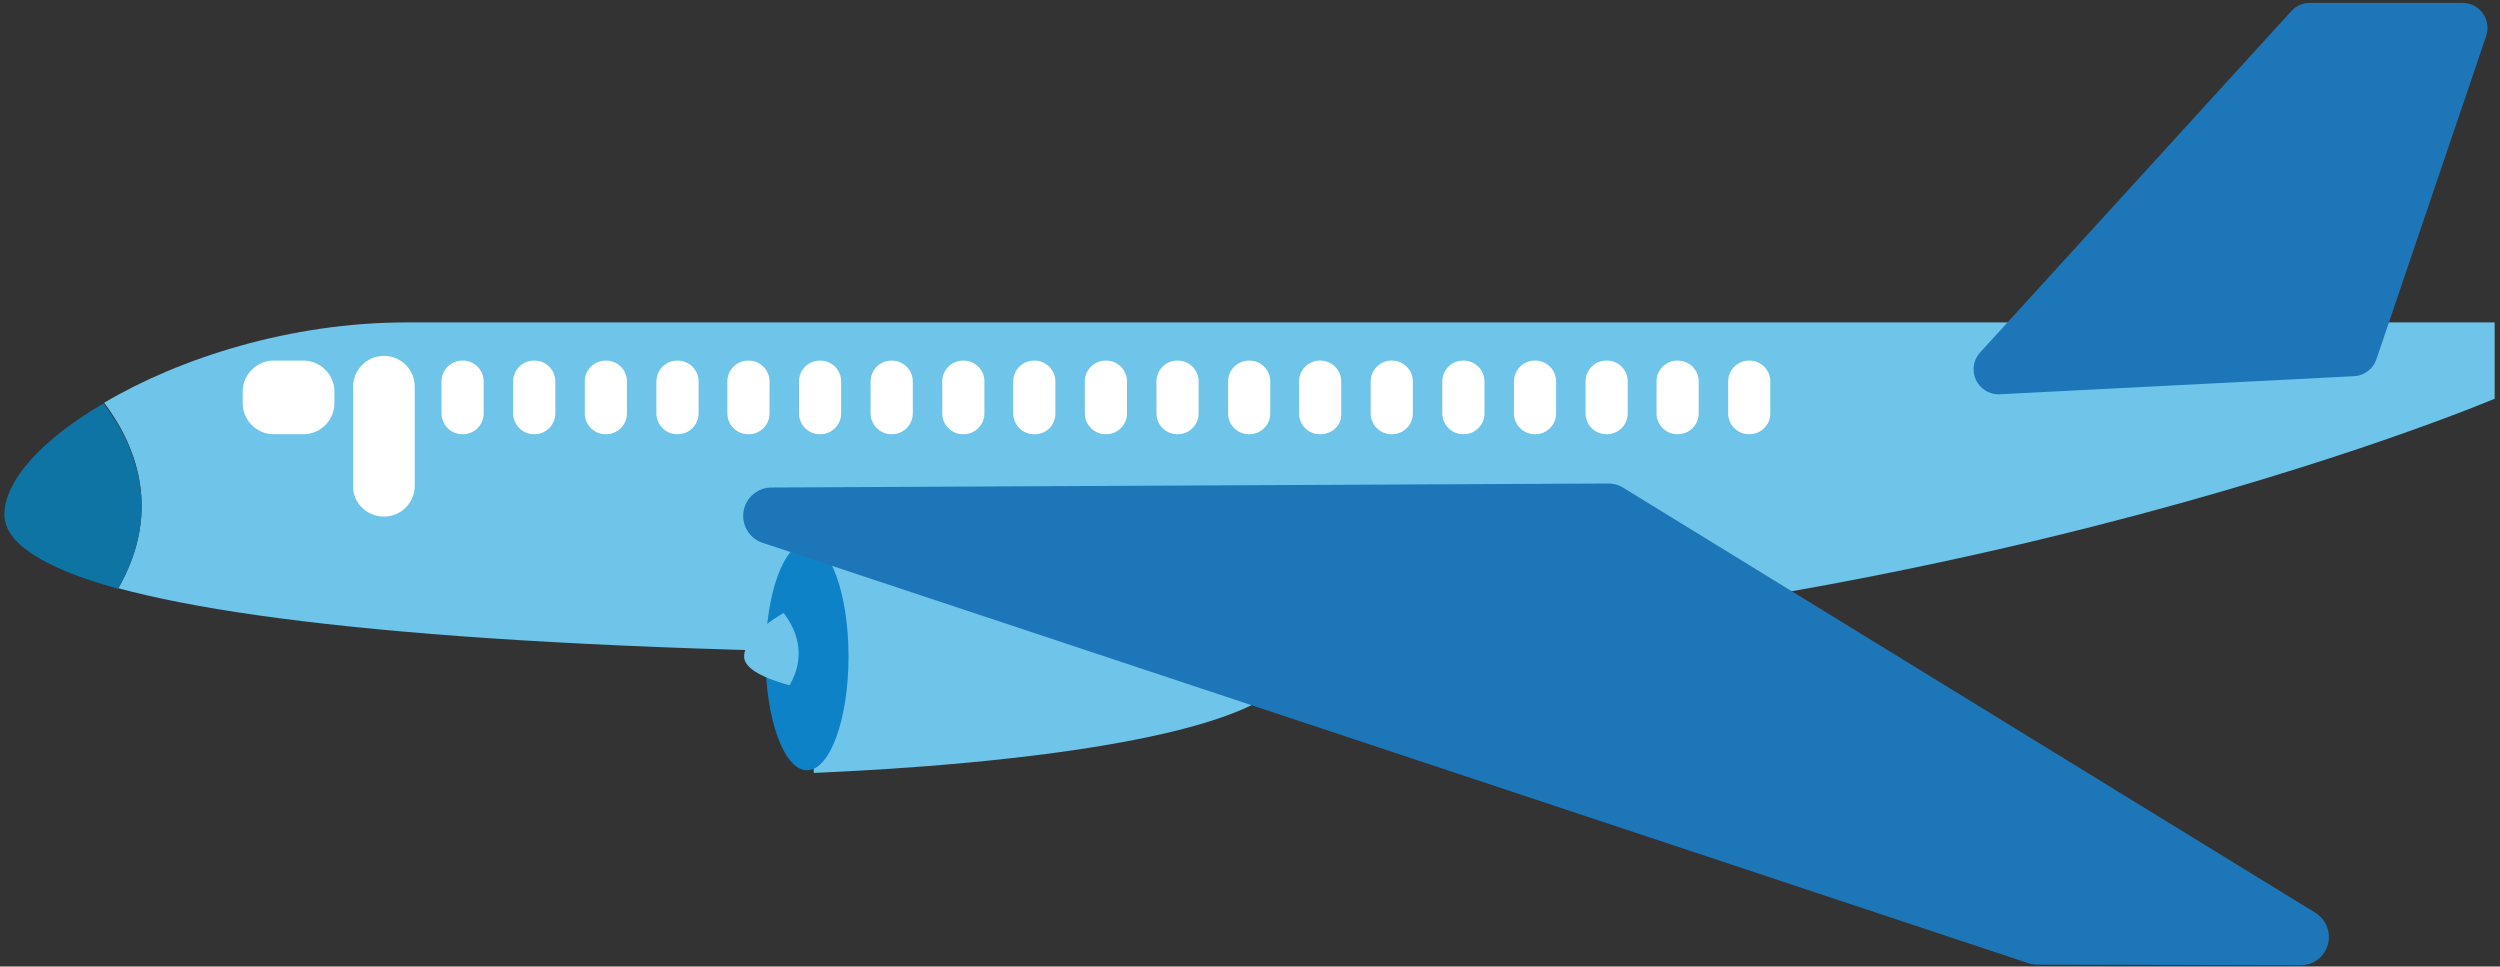 <?xml version="1.0" encoding="UTF-8"?>
<svg width="269px" height="104px" viewBox="0 0 269 104" version="1.1" xmlns="http://www.w3.org/2000/svg" xmlns:xlink="http://www.w3.org/1999/xlink">
    <rect x="0" y="0" width="269" height="104" fill="#333333" stroke="none"/>
    <!-- Generator: Sketch 55.2 (78181) - https://sketchapp.com -->
    <title>plane</title>
    <desc>Created with Sketch.</desc>
    <g id="Page-1" stroke="none" stroke-width="1" fill="none" fill-rule="evenodd">
        <g id="plane" transform="translate(134.5, 52) scale(-1, 1) translate(-134.5, -52) translate(0, 3)" fill-rule="nonzero">
            <g id="Group" transform="translate(0, 31.693)">
                <path d="M257.795,8.644 C249.656,3.818 237.699,0 225.31,0 C202.98,0 0.576,0 0.576,0 L0.576,8.211 C0.576,8.211 65.331,35.727 152.415,35.727 C208.599,35.727 240.58,32.846 256.283,28.596 C251.312,19.952 254.698,12.749 257.795,8.644 Z" id="Path" fill="#6EC4E9"></path>
                <path d="M268.528,20.673 C268.528,16.999 264.422,12.533 257.867,8.716 C254.698,12.821 251.312,19.952 256.283,28.668 C264.854,26.291 268.528,23.554 268.528,20.673 Z" id="Path" fill="#0D74A4"></path>
            </g>
            <polygon id="Path" stroke="#1D76B8" stroke-width="5.383" fill="#1D76B8" stroke-linecap="round" stroke-linejoin="round" points="4.034 0 15.847 34.79 53.95 36.735 20.457 0"></polygon>
            <path d="M129.366,67.492 C129.366,57.048 181.443,55.607 181.443,55.607 L181.443,80.169 C181.443,80.097 129.366,78.657 129.366,67.492 Z" id="Path" fill="#6EC4E9"></path>
            <g id="Group" transform="translate(78.513, 35.295)" fill="#FFFFFF">
                <path d="M140.674,8.428 L140.746,8.428 C141.971,8.428 142.979,7.419 142.979,6.195 L142.979,2.737 C142.979,1.513 141.971,0.504 140.746,0.504 L140.674,0.504 C139.45,0.504 138.442,1.513 138.442,2.737 L138.442,6.195 C138.442,7.419 139.45,8.428 140.674,8.428 Z" id="Path"></path>
                <path d="M157.818,8.428 L161.059,8.428 C162.86,8.428 164.372,6.915 164.372,5.114 L164.372,3.818 C164.372,2.017 162.86,0.504 161.059,0.504 L157.818,0.504 C156.017,0.504 154.504,2.017 154.504,3.818 L154.504,5.114 C154.504,6.915 156.017,8.428 157.818,8.428 Z" id="Path"></path>
                <path d="M132.967,8.428 L133.039,8.428 C134.264,8.428 135.272,7.419 135.272,6.195 L135.272,2.737 C135.272,1.513 134.264,0.504 133.039,0.504 L132.967,0.504 C131.743,0.504 130.734,1.513 130.734,2.737 L130.734,6.195 C130.734,7.419 131.743,8.428 132.967,8.428 Z" id="Path"></path>
                <path d="M125.26,8.428 L125.332,8.428 C126.557,8.428 127.565,7.419 127.565,6.195 L127.565,2.737 C127.565,1.513 126.557,0.504 125.332,0.504 L125.26,0.504 C124.036,0.504 123.027,1.513 123.027,2.737 L123.027,6.195 C123.027,7.419 124.036,8.428 125.26,8.428 Z" id="Path"></path>
                <path d="M117.553,8.428 L117.625,8.428 C118.849,8.428 119.858,7.419 119.858,6.195 L119.858,2.737 C119.858,1.513 118.849,0.504 117.625,0.504 L117.553,0.504 C116.328,0.504 115.32,1.513 115.32,2.737 L115.32,6.195 C115.32,7.419 116.328,8.428 117.553,8.428 Z" id="Path"></path>
                <path d="M109.918,8.428 L109.99,8.428 C111.214,8.428 112.223,7.419 112.223,6.195 L112.223,2.737 C112.223,1.513 111.214,0.504 109.99,0.504 L109.918,0.504 C108.693,0.504 107.685,1.513 107.685,2.737 L107.685,6.195 C107.685,7.419 108.693,8.428 109.918,8.428 Z" id="Path"></path>
                <path d="M102.21,8.428 L102.283,8.428 C103.507,8.428 104.515,7.419 104.515,6.195 L104.515,2.737 C104.515,1.513 103.507,0.504 102.283,0.504 L102.21,0.504 C100.986,0.504 99.978,1.513 99.978,2.737 L99.978,6.195 C99.978,7.419 100.986,8.428 102.21,8.428 Z" id="Path"></path>
                <path d="M94.503,8.428 L94.575,8.428 C95.8,8.428 96.808,7.419 96.808,6.195 L96.808,2.737 C96.808,1.513 95.8,0.504 94.575,0.504 L94.503,0.504 C93.279,0.504 92.27,1.513 92.27,2.737 L92.27,6.195 C92.27,7.419 93.279,8.428 94.503,8.428 Z" id="Path"></path>
                <path d="M86.796,8.428 L86.868,8.428 C88.093,8.428 89.101,7.419 89.101,6.195 L89.101,2.737 C89.101,1.513 88.093,0.504 86.868,0.504 L86.796,0.504 C85.572,0.504 84.563,1.513 84.563,2.737 L84.563,6.195 C84.563,7.419 85.572,8.428 86.796,8.428 Z" id="Path"></path>
                <path d="M79.161,8.428 L79.233,8.428 C80.457,8.428 81.466,7.419 81.466,6.195 L81.466,2.737 C81.466,1.513 80.457,0.504 79.233,0.504 L79.161,0.504 C77.936,0.504 76.928,1.513 76.928,2.737 L76.928,6.195 C76.928,7.419 77.864,8.428 79.161,8.428 Z" id="Path"></path>
                <path d="M71.454,8.428 L71.526,8.428 C72.75,8.428 73.759,7.419 73.759,6.195 L73.759,2.737 C73.759,1.513 72.75,0.504 71.526,0.504 L71.454,0.504 C70.229,0.504 69.221,1.513 69.221,2.737 L69.221,6.195 C69.221,7.419 70.229,8.428 71.454,8.428 Z" id="Path"></path>
                <path d="M63.746,8.428 L63.819,8.428 C65.043,8.428 66.051,7.419 66.051,6.195 L66.051,2.737 C66.051,1.513 65.043,0.504 63.819,0.504 L63.746,0.504 C62.522,0.504 61.514,1.513 61.514,2.737 L61.514,6.195 C61.514,7.419 62.522,8.428 63.746,8.428 Z" id="Path"></path>
                <path d="M56.039,8.428 L56.111,8.428 C57.336,8.428 58.344,7.419 58.344,6.195 L58.344,2.737 C58.344,1.513 57.336,0.504 56.111,0.504 L56.039,0.504 C54.815,0.504 53.806,1.513 53.806,2.737 L53.806,6.195 C53.806,7.419 54.815,8.428 56.039,8.428 Z" id="Path"></path>
                <path d="M48.404,8.428 L48.476,8.428 C49.701,8.428 50.709,7.419 50.709,6.195 L50.709,2.737 C50.709,1.513 49.701,0.504 48.476,0.504 L48.404,0.504 C47.18,0.504 46.171,1.513 46.171,2.737 L46.171,6.195 C46.099,7.419 47.108,8.428 48.404,8.428 Z" id="Path"></path>
                <path d="M40.697,8.428 L40.769,8.428 C41.993,8.428 43.002,7.419 43.002,6.195 L43.002,2.737 C43.002,1.513 41.993,0.504 40.769,0.504 L40.697,0.504 C39.472,0.504 38.464,1.513 38.464,2.737 L38.464,6.195 C38.464,7.419 39.472,8.428 40.697,8.428 Z" id="Path"></path>
                <path d="M32.99,8.428 L33.062,8.428 C34.286,8.428 35.295,7.419 35.295,6.195 L35.295,2.737 C35.295,1.513 34.286,0.504 33.062,0.504 L32.99,0.504 C31.765,0.504 30.757,1.513 30.757,2.737 L30.757,6.195 C30.757,7.419 31.765,8.428 32.99,8.428 Z" id="Path"></path>
                <path d="M25.283,8.428 L25.355,8.428 C26.579,8.428 27.587,7.419 27.587,6.195 L27.587,2.737 C27.587,1.513 26.579,0.504 25.355,0.504 L25.283,0.504 C24.058,0.504 23.05,1.513 23.05,2.737 L23.05,6.195 C23.05,7.419 24.058,8.428 25.283,8.428 Z" id="Path"></path>
                <path d="M17.575,8.428 L17.647,8.428 C18.872,8.428 19.88,7.419 19.88,6.195 L19.88,2.737 C19.88,1.513 18.872,0.504 17.647,0.504 L17.575,0.504 C16.351,0.504 15.342,1.513 15.342,2.737 L15.342,6.195 C15.342,7.419 16.351,8.428 17.575,8.428 Z" id="Path"></path>
                <path d="M9.94,8.428 L10.012,8.428 C11.237,8.428 12.245,7.419 12.245,6.195 L12.245,2.737 C12.245,1.513 11.237,0.504 10.012,0.504 L9.94,0.504 C8.716,0.504 7.707,1.513 7.707,2.737 L7.707,6.195 C7.707,7.419 8.716,8.428 9.94,8.428 Z" id="Path"></path>
                <path d="M2.233,8.428 L2.305,8.428 C3.529,8.428 4.538,7.419 4.538,6.195 L4.538,2.737 C4.538,1.513 3.529,0.504 2.305,0.504 L2.233,0.504 C1.008,0.504 0,1.513 0,2.737 L0,6.195 C0,7.419 1.008,8.428 2.233,8.428 Z" id="Path"></path>
                <path d="M149.174,17.287 L149.174,17.287 C147.301,17.287 145.861,15.775 145.861,13.974 L145.861,3.313 C145.861,1.441 147.373,1.42108547e-14 149.174,1.42108547e-14 L149.174,1.42108547e-14 C151.047,1.42108547e-14 152.487,1.513 152.487,3.313 L152.487,13.974 C152.559,15.775 151.047,17.287 149.174,17.287 Z" id="Path"></path>
            </g>
            <ellipse id="Oval" fill="#0E82C6" cx="182.164" cy="67.636" rx="4.466" ry="12.245"></ellipse>
            <path d="M188.935,67.636 C188.935,66.196 187.278,64.467 184.685,62.954 C183.46,64.539 182.092,67.348 184.036,70.733 C187.494,69.797 188.935,68.717 188.935,67.636 Z" id="Path" fill="#6EC4E9"></path>
            <polygon id="Path" stroke="#1D76B8" stroke-width="6.106" fill="#1D76B8" stroke-linecap="round" stroke-linejoin="round" points="185.981 52.51 95.944 52.078 21.465 97.817 49.773 97.745"></polygon>
        </g>
    </g>
</svg>
